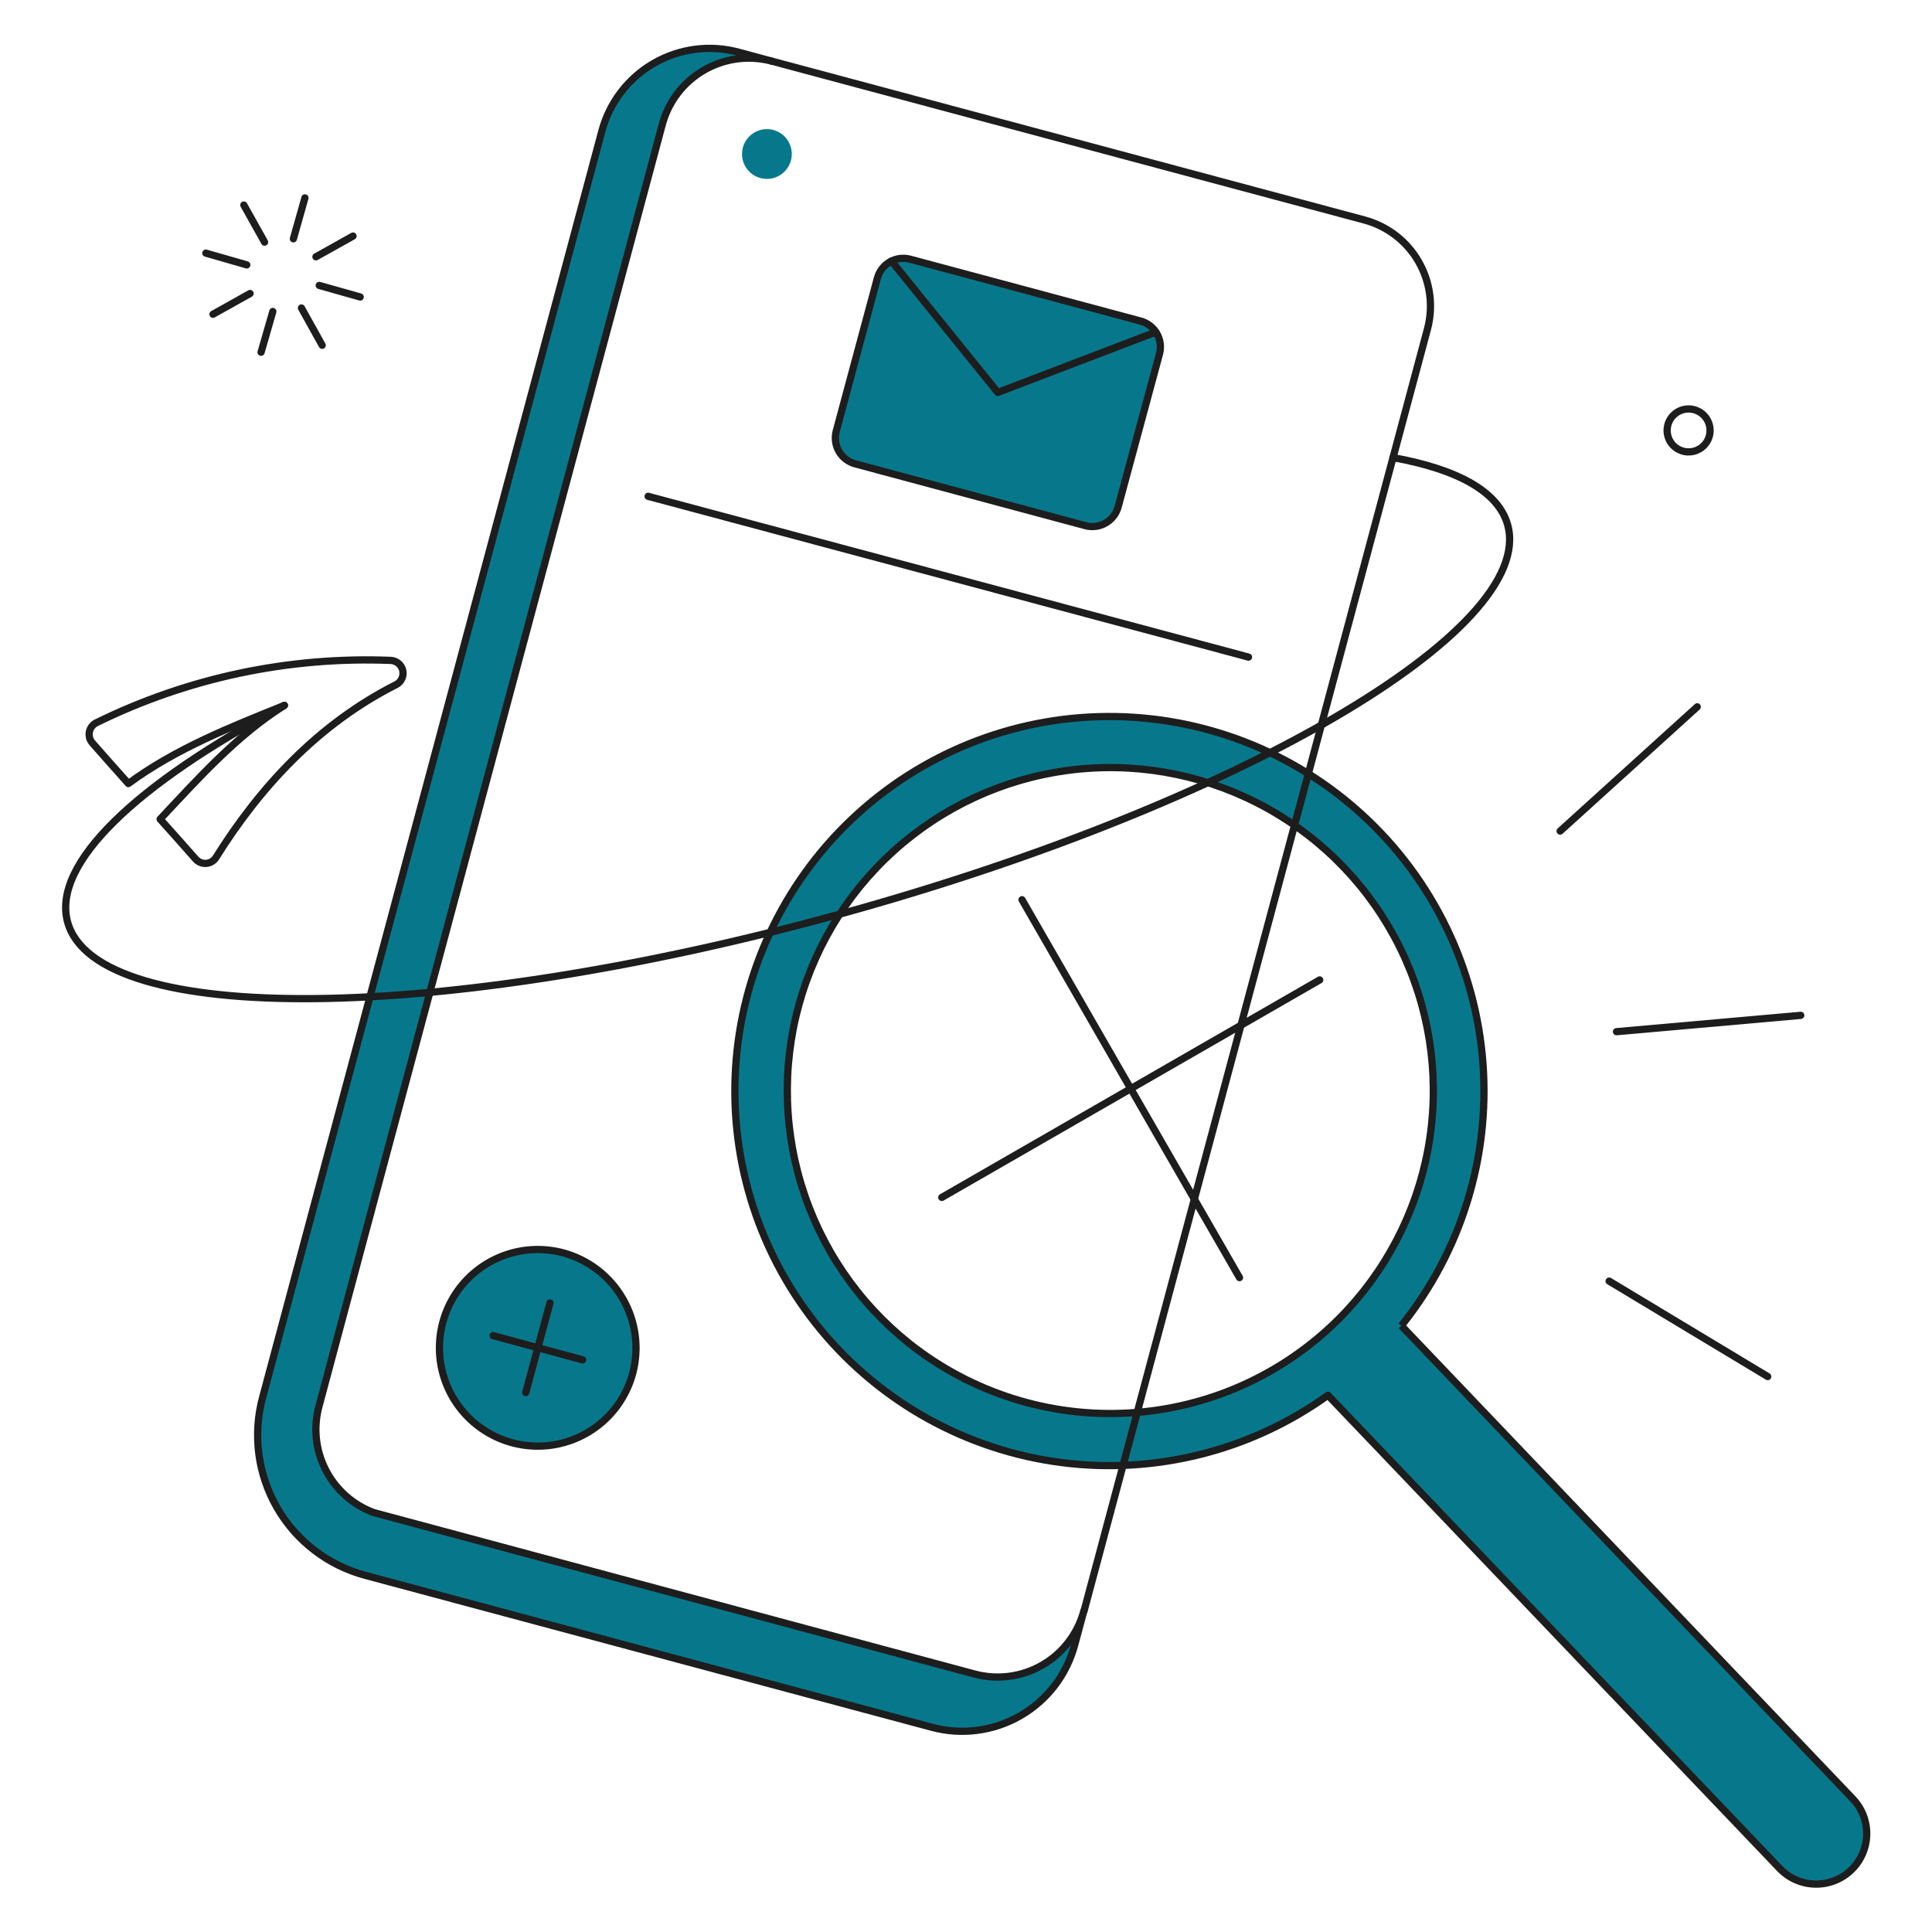 <svg xmlns="http://www.w3.org/2000/svg" fill="none" viewBox="0 0 200 200" stroke-width=".75" height="400" width="400"><g id="no-posts-yet-01--social-posts-empty-no-posts-yet"><g id="color2"><path id="vector" fill="#07788c" d="M65.5 142.158C64.979 144.103 63.894 145.849 62.381 147.177C60.868 148.504 58.995 149.353 56.999 149.617C55.003 149.88 52.974 149.545 51.169 148.655C49.363 147.765 47.862 146.36 46.855 144.617C45.848 142.874 45.381 140.871 45.512 138.863C45.643 136.854 46.367 134.929 47.592 133.332C48.817 131.735 50.488 130.536 52.394 129.889C54.3 129.241 56.355 129.174 58.3 129.694C60.904 130.399 63.122 132.105 64.472 134.441C65.821 136.776 66.19 139.551 65.5 142.158V142.158Z"></path><path id="vector_2" fill="#07788c" d="M112.353 54.418L88.509 48.018C88.157 47.924 87.827 47.761 87.538 47.539C87.249 47.317 87.007 47.04 86.825 46.724C86.643 46.408 86.525 46.06 86.479 45.698C86.432 45.337 86.457 44.97 86.552 44.618L90.808 28.791C90.903 28.439 91.066 28.109 91.288 27.82C91.51 27.532 91.787 27.289 92.102 27.108C92.418 26.926 92.767 26.808 93.128 26.761C93.489 26.714 93.856 26.739 94.208 26.834L118.052 33.234C118.404 33.328 118.734 33.491 119.023 33.714C119.311 33.936 119.554 34.212 119.735 34.528C119.917 34.844 120.035 35.193 120.082 35.554C120.129 35.915 120.104 36.282 120.009 36.634L115.772 52.46C115.577 53.172 115.108 53.778 114.467 54.145C113.826 54.512 113.066 54.61 112.353 54.418V54.418Z"></path></g><g id="color1"><path id="vector_3" fill="#07788c" d="M77.413 14.291C77.086 14.682 76.882 15.161 76.828 15.667C76.773 16.174 76.87 16.685 77.106 17.137C77.342 17.588 77.706 17.96 78.153 18.204C78.6 18.448 79.11 18.555 79.617 18.51C80.125 18.465 80.608 18.27 81.004 17.95C81.401 17.631 81.694 17.201 81.847 16.715C81.999 16.229 82.004 15.708 81.861 15.219C81.718 14.73 81.433 14.295 81.042 13.968C80.783 13.75 80.483 13.585 80.16 13.483C79.838 13.382 79.498 13.345 79.16 13.375C78.823 13.405 78.495 13.501 78.195 13.658C77.895 13.816 77.629 14.031 77.413 14.291V14.291Z"></path><path id="vector_4" fill="#07788c" d="M112.22 166.762L111.27 170.277C110.86 171.808 110.153 173.243 109.188 174.501C108.223 175.758 107.02 176.813 105.647 177.606C104.275 178.398 102.759 178.912 101.188 179.118C99.616 179.324 98.02 179.219 96.489 178.808L37.8 163.076C33.953 162.045 30.673 159.529 28.681 156.08C26.69 152.631 26.15 148.532 27.18 144.685L62.29 13.55C63.084 10.595 65.019 8.076 67.67 6.548C70.32 5.019 73.47 4.607 76.425 5.4L79.883 6.331C77.512 5.7 74.988 6.036 72.865 7.265C70.741 8.494 69.193 10.515 68.559 12.885L33.03 145.521C32.707 146.696 32.621 147.924 32.776 149.133C32.932 150.342 33.326 151.508 33.936 152.563C34.545 153.618 35.359 154.542 36.329 155.28C37.299 156.018 38.405 156.556 39.585 156.863L100.915 173.298C103.281 173.93 105.801 173.596 107.921 172.371C110.041 171.145 111.587 169.128 112.22 166.762V166.762Z"></path><path id="vector_5" fill="#07788c" fill-rule="evenodd" d="M145.07 137.237C151.228 129.575 154.246 119.861 153.514 110.059C152.782 100.257 148.354 91.099 141.127 84.437C133.9 77.775 124.412 74.106 114.583 74.174C104.753 74.241 95.317 78.038 88.181 84.799C81.045 91.559 76.743 100.777 76.145 110.588C75.547 120.399 78.698 130.071 84.96 137.648C91.222 145.224 100.127 150.14 109.876 151.401C119.624 152.661 129.487 150.172 137.47 144.437L184.19 193.379C184.662 193.885 185.229 194.292 185.86 194.578C186.49 194.863 187.17 195.02 187.862 195.04C188.554 195.06 189.242 194.943 189.888 194.695C190.534 194.447 191.124 194.073 191.625 193.596C192.125 193.118 192.525 192.546 192.803 191.912C193.081 191.278 193.23 190.596 193.241 189.904C193.253 189.212 193.128 188.525 192.872 187.882C192.616 187.239 192.236 186.654 191.752 186.159V186.16L145.07 137.237ZM82.95 122.634C84.922 129.114 88.815 134.842 94.114 139.06V139.061C100.55 144.175 108.643 146.742 116.85 146.273C125.057 145.803 132.804 142.329 138.614 136.514C143.397 131.719 146.612 125.584 147.832 118.922C149.052 112.26 148.22 105.384 145.447 99.205C142.674 93.026 138.089 87.835 132.301 84.319C126.512 80.802 119.792 79.127 113.03 79.514C106.268 79.901 99.783 82.332 94.433 86.485C89.083 90.639 85.121 96.319 83.07 102.774C81.02 109.229 80.978 116.155 82.95 122.634Z" clip-rule="evenodd"></path></g><g id="line"><path id="vector_6" stroke="#1d1d1d" stroke-linecap="round" stroke-linejoin="round" d="M177.027 44.558C177.027 44.998 176.897 45.428 176.652 45.793C176.408 46.159 176.061 46.444 175.655 46.612C175.249 46.78 174.802 46.824 174.37 46.739C173.939 46.653 173.543 46.441 173.232 46.13C172.921 45.819 172.709 45.423 172.624 44.992C172.538 44.561 172.582 44.114 172.75 43.708C172.918 43.301 173.203 42.954 173.569 42.71C173.935 42.466 174.364 42.335 174.804 42.335C175.393 42.336 175.959 42.57 176.375 42.987C176.792 43.404 177.026 43.969 177.027 44.558V44.558Z"></path><path id="vector_7" stroke="#1d1d1d" stroke-linecap="round" stroke-linejoin="round" d="M112.22 166.762L147.768 34.07C148.081 32.899 148.161 31.678 148.001 30.476C147.842 29.274 147.448 28.115 146.841 27.066C146.234 26.017 145.426 25.097 144.464 24.36C143.502 23.623 142.403 23.083 141.232 22.77L79.9 6.331"></path><path id="vector_8" stroke="#1d1d1d" stroke-linecap="round" stroke-linejoin="round" d="M27.179 144.685C26.151 148.532 26.693 152.63 28.684 156.078C30.675 159.527 33.954 162.043 37.8 163.076L96.47 178.808C98.001 179.22 99.598 179.327 101.17 179.121C102.741 178.915 104.257 178.401 105.63 177.609C107.003 176.816 108.206 175.761 109.171 174.503C110.135 173.245 110.842 171.809 111.251 170.277L112.201 166.762C111.566 169.126 110.02 171.141 107.902 172.366C105.784 173.591 103.266 173.926 100.901 173.298L38.678 156.578C36.524 155.776 34.75 154.195 33.705 152.148C32.66 150.101 32.421 147.736 33.035 145.521L68.559 12.885C69.197 10.514 70.749 8.492 72.875 7.264C75.001 6.035 77.527 5.7 79.9 6.331L76.444 5.4C73.489 4.607 70.34 5.02 67.689 6.548C65.038 8.077 63.103 10.595 62.309 13.55L27.179 144.685Z"></path><path id="vector_9" stroke="#1d1d1d" stroke-linecap="round" stroke-linejoin="round" d="M65.5 142.158C64.979 144.103 63.894 145.849 62.381 147.177C60.868 148.504 58.995 149.353 56.999 149.617C55.003 149.88 52.974 149.545 51.169 148.655C49.363 147.765 47.862 146.36 46.855 144.617C45.848 142.874 45.381 140.871 45.512 138.863C45.643 136.854 46.367 134.929 47.592 133.332C48.817 131.735 50.488 130.536 52.394 129.889C54.3 129.241 56.355 129.174 58.3 129.694C60.904 130.399 63.122 132.105 64.472 134.441C65.821 136.776 66.19 139.551 65.5 142.158V142.158Z"></path><path id="vector_10" stroke="#1d1d1d" stroke-linecap="round" stroke-linejoin="round" d="M56.932 134.881L54.424 144.153"></path><path id="vector_11" stroke="#1d1d1d" stroke-linecap="round" stroke-linejoin="round" d="M60.314 140.771L51.042 138.263"></path><path id="vector_12" stroke="#1d1d1d" stroke-linecap="round" stroke-linejoin="round" d="M136.615 101.442L97.496 123.956"></path><path id="vector_13" stroke="#1d1d1d" stroke-linecap="round" stroke-linejoin="round" d="M128.313 132.259L105.798 93.139"></path><path id="vector_14" stroke="#1d1d1d" stroke-linecap="round" stroke-linejoin="round" d="M67.096 51.378L129.244 68.022"></path><path id="vector_15" stroke="#1d1d1d" stroke-linecap="round" stroke-linejoin="round" d="M120.029 36.635C120.124 36.283 120.149 35.916 120.102 35.555C120.055 35.194 119.937 34.845 119.755 34.529C119.574 34.214 119.331 33.937 119.043 33.715C118.754 33.493 118.424 33.33 118.072 33.235L94.228 26.835C93.876 26.74 93.509 26.715 93.148 26.762C92.787 26.809 92.438 26.927 92.122 27.109C91.806 27.291 91.53 27.533 91.308 27.822C91.085 28.11 90.922 28.44 90.828 28.792L86.571 44.615C86.476 44.967 86.451 45.334 86.498 45.695C86.544 46.057 86.662 46.406 86.844 46.721C87.026 47.037 87.268 47.314 87.557 47.536C87.846 47.758 88.176 47.921 88.528 48.015L112.353 54.415C112.705 54.51 113.072 54.535 113.433 54.488C113.794 54.441 114.143 54.323 114.459 54.142C114.775 53.96 115.051 53.718 115.273 53.429C115.496 53.14 115.658 52.81 115.753 52.458L120.029 36.635Z"></path><path id="vector_16" stroke="#1d1d1d" stroke-linecap="round" stroke-linejoin="round" d="M92.283 27.018L103.29 40.625L119.649 34.374"></path><path id="vector_17" stroke="#1d1d1d" stroke-linecap="round" stroke-linejoin="round" d="M144.2 47.369C150.869 48.569 155.123 50.885 156.075 54.342C159.075 65.23 128.146 83.278 86.975 94.621C45.804 105.964 10 106.344 7 95.457C5.33 89.4 14.164 81.113 29.44 73.019"></path><path id="vector_18" stroke="#1d1d1d" stroke-linecap="round" stroke-linejoin="round" d="M167.338 106.8L186.413 105.109"></path><path id="vector_19" stroke="#1d1d1d" stroke-linecap="round" stroke-linejoin="round" d="M166.578 132.62L182.993 142.5"></path><path id="vector_20" stroke="#1d1d1d" stroke-linecap="round" stroke-linejoin="round" d="M161.505 86.033L175.697 73.171"></path><path id="vector_21" stroke="#1d1d1d" stroke-linecap="round" stroke-linejoin="round" d="M41.01 70.872C32.9 74.964 26.874 81.549 22.372 88.75C22.263 88.927 22.114 89.076 21.936 89.185C21.759 89.293 21.559 89.359 21.351 89.375C21.144 89.392 20.936 89.36 20.743 89.281C20.551 89.202 20.38 89.079 20.244 88.921C18.833 87.313 18 86.394 16.577 84.8C20.548 80.564 24.477 76.156 29.44 73.021C23.987 75.221 18.173 77.505 13.29 81.114C11.846 79.5 10.99 78.529 9.566 76.914C9.429 76.76 9.33 76.577 9.275 76.379C9.221 76.181 9.213 75.973 9.251 75.771C9.29 75.569 9.374 75.378 9.498 75.214C9.622 75.05 9.782 74.917 9.966 74.824C19.428 70.168 29.903 67.947 40.441 68.364C40.734 68.374 41.016 68.482 41.242 68.669C41.468 68.856 41.626 69.113 41.691 69.399C41.756 69.685 41.724 69.985 41.601 70.252C41.478 70.518 41.27 70.736 41.01 70.872Z"></path><path id="vector_22" stroke="#1d1d1d" stroke-linecap="round" stroke-linejoin="round" d="M22.049 32.531L25.887 30.384"></path><path id="vector_23" stroke="#1d1d1d" stroke-linecap="round" stroke-linejoin="round" d="M32.707 26.584L36.545 24.437"></path><path id="vector_24" stroke="#1d1d1d" stroke-linecap="round" stroke-linejoin="round" d="M25.241 21.226L27.388 25.064"></path><path id="vector_25" stroke="#1d1d1d" stroke-linecap="round" stroke-linejoin="round" d="M31.206 31.885L33.353 35.742"></path><path id="vector_26" stroke="#1d1d1d" stroke-linecap="round" stroke-linejoin="round" d="M21.308 26.204L25.545 27.42"></path><path id="vector_27" stroke="#1d1d1d" stroke-linecap="round" stroke-linejoin="round" d="M33.049 29.548L37.286 30.745"></path><path id="vector_28" stroke="#1d1d1d" stroke-linecap="round" stroke-linejoin="round" d="M31.567 20.485L30.37 24.722"></path><path id="vector_29" stroke="#1d1d1d" stroke-linecap="round" stroke-linejoin="round" d="M28.243 32.246L27.027 36.464"></path><path id="vector_30" stroke="#1d1d1d" stroke-linejoin="round" d="M145.07 137.237C151.228 129.576 154.246 119.861 153.514 110.059C152.782 100.257 148.354 91.099 141.127 84.437C133.9 77.775 124.412 74.107 114.583 74.174C104.753 74.241 95.317 78.039 88.181 84.799C81.045 91.559 76.743 100.777 76.145 110.588C75.547 120.399 78.698 130.071 84.96 137.648C91.222 145.225 100.127 150.14 109.876 151.401C119.624 152.661 129.487 150.172 137.47 144.437L184.19 193.379C184.662 193.885 185.229 194.293 185.859 194.578C186.49 194.863 187.17 195.02 187.862 195.04C188.554 195.06 189.242 194.943 189.888 194.695C190.534 194.447 191.124 194.074 191.624 193.596C192.125 193.118 192.525 192.546 192.803 191.912C193.081 191.278 193.23 190.596 193.241 189.904C193.253 189.212 193.128 188.525 192.872 187.882C192.616 187.24 192.236 186.654 191.752 186.159M145.07 137.237L191.752 186.16V186.159M145.07 137.237L191.752 186.159M94.114 139.06C88.815 134.842 84.922 129.114 82.95 122.635C80.978 116.155 81.02 109.229 83.07 102.774C85.121 96.319 89.083 90.639 94.433 86.486C99.783 82.332 106.268 79.901 113.03 79.514C119.792 79.127 126.512 80.803 132.3 84.319C138.089 87.835 142.674 93.027 145.447 99.206C148.22 105.385 149.052 112.26 147.832 118.922C146.612 125.585 143.397 131.719 138.614 136.514C132.804 142.329 125.057 145.803 116.85 146.273C108.643 146.742 100.55 144.176 94.114 139.061V139.06Z"></path></g></g></svg>